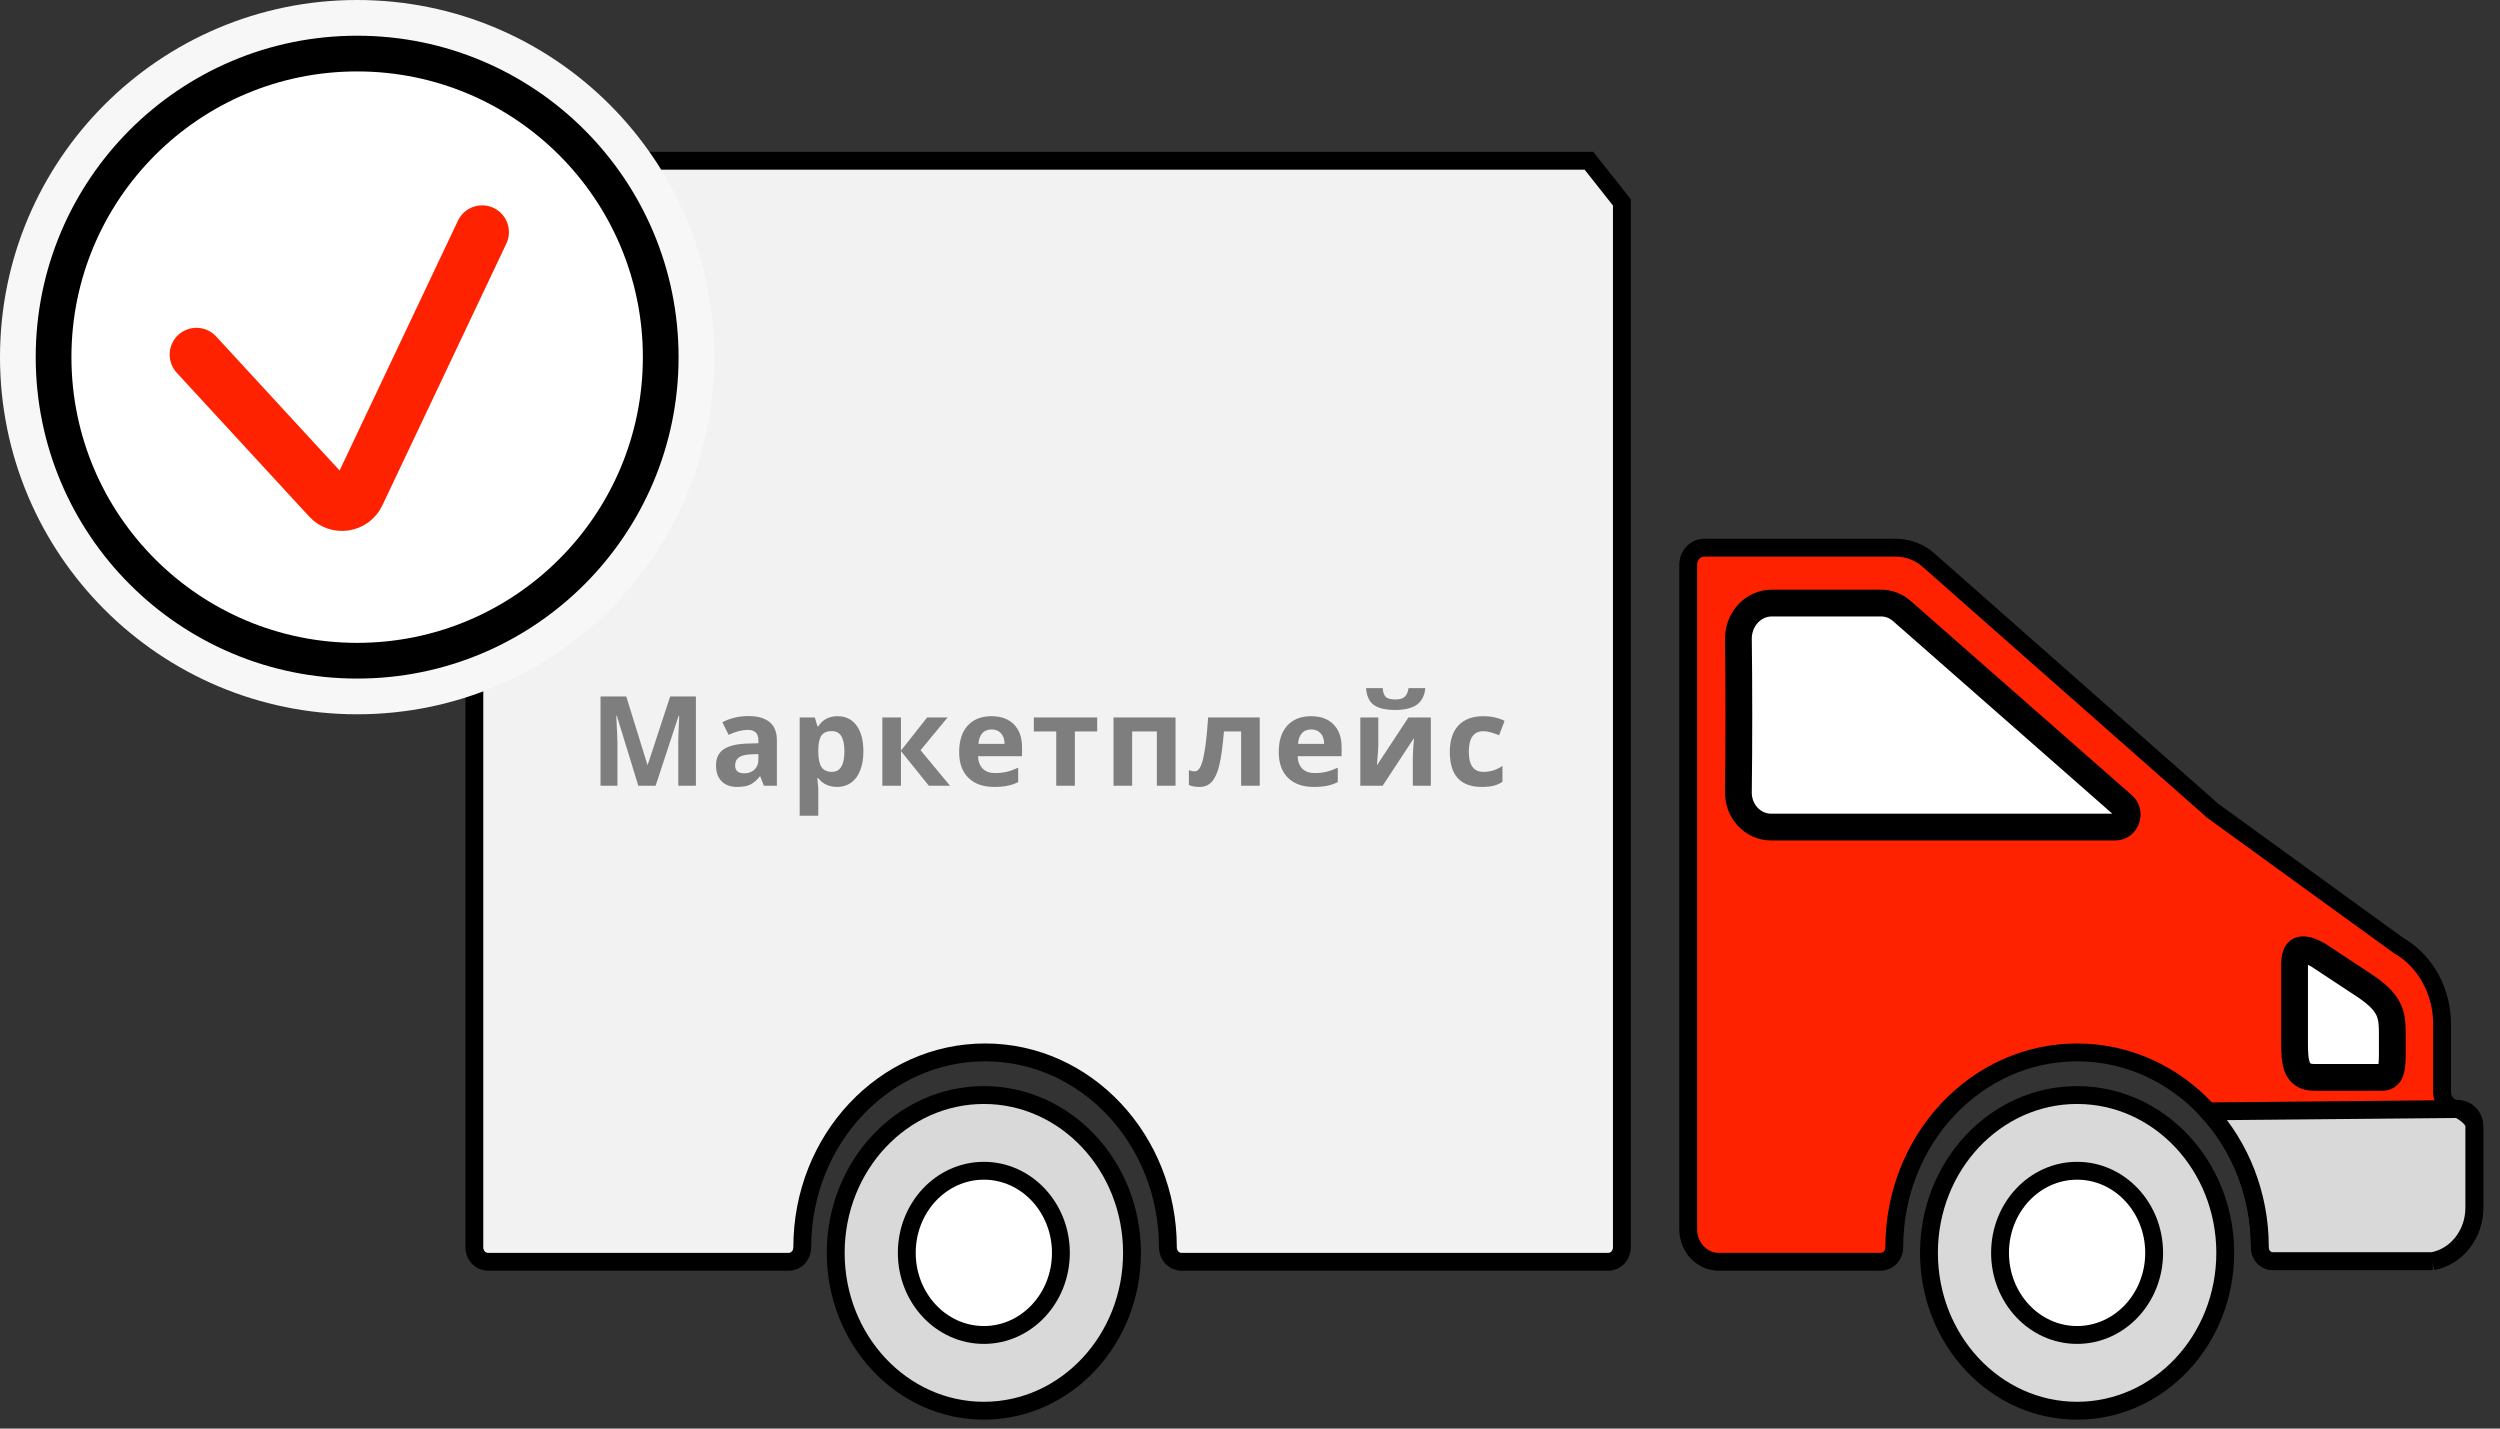 <svg width="140" height="80" viewBox="0 0 140 80" fill="none" xmlns="http://www.w3.org/2000/svg">
<rect x="0" y="0" width="140" height="80" fill="#333333" stroke="none"/>
<path fill-rule="evenodd" clip-rule="evenodd" d="M90.825 11.333V69.841C90.825 70.304 90.491 70.66 90.056 70.66H66.17C65.735 70.66 65.401 70.304 65.401 69.841C65.401 63.817 60.818 58.934 55.164 58.934C49.511 58.934 44.928 63.817 44.928 69.841C44.928 70.304 44.593 70.66 44.158 70.66H27.332C26.897 70.66 26.563 70.304 26.563 69.841V9.82C26.563 9.356 26.897 9 27.332 9H88.98L90.825 11.333Z" fill="#F2F2F2" stroke="black"/>
<path d="M35.745 44L34.541 40.08H34.511C34.554 40.877 34.576 41.409 34.576 41.676V44H33.629V39.003H35.071L36.254 42.824H36.274L37.529 39.003H38.971V44H37.983V41.635C37.983 41.523 37.984 41.394 37.987 41.248C37.991 41.103 38.007 40.715 38.035 40.086H38.004L36.715 44H35.745ZM42.777 44L42.575 43.48H42.548C42.373 43.702 42.191 43.855 42.005 43.942C41.82 44.026 41.579 44.068 41.28 44.068C40.913 44.068 40.624 43.964 40.412 43.754C40.202 43.544 40.097 43.246 40.097 42.858C40.097 42.453 40.239 42.154 40.521 41.963C40.806 41.769 41.234 41.662 41.806 41.642L42.469 41.621V41.454C42.469 41.066 42.271 40.873 41.875 40.873C41.569 40.873 41.211 40.965 40.798 41.149L40.453 40.445C40.893 40.215 41.38 40.1 41.916 40.1C42.428 40.1 42.822 40.212 43.095 40.435C43.368 40.658 43.505 40.998 43.505 41.454V44H42.777ZM42.469 42.23L42.066 42.243C41.763 42.252 41.538 42.307 41.389 42.407C41.241 42.508 41.167 42.66 41.167 42.865C41.167 43.159 41.336 43.306 41.673 43.306C41.915 43.306 42.107 43.237 42.251 43.098C42.397 42.959 42.469 42.774 42.469 42.544V42.23ZM46.88 44.068C46.432 44.068 46.08 43.905 45.824 43.58H45.77C45.806 43.899 45.824 44.083 45.824 44.133V45.682H44.782V40.179H45.63L45.776 40.674H45.824C46.068 40.296 46.429 40.107 46.908 40.107C47.359 40.107 47.712 40.281 47.967 40.63C48.223 40.978 48.35 41.463 48.35 42.083C48.35 42.49 48.29 42.845 48.169 43.145C48.051 43.446 47.881 43.675 47.66 43.833C47.439 43.99 47.179 44.068 46.88 44.068ZM46.573 40.941C46.315 40.941 46.127 41.021 46.009 41.18C45.89 41.337 45.829 41.598 45.824 41.963V42.076C45.824 42.486 45.885 42.78 46.005 42.958C46.129 43.135 46.322 43.224 46.587 43.224C47.054 43.224 47.287 42.839 47.287 42.069C47.287 41.693 47.229 41.411 47.113 41.225C46.999 41.035 46.819 40.941 46.573 40.941ZM51.917 40.179H53.065L51.551 42.011L53.199 44H52.016L50.454 42.062V44H49.411V40.179H50.454V42.035L51.917 40.179ZM55.528 40.849C55.307 40.849 55.134 40.919 55.008 41.06C54.883 41.2 54.811 41.398 54.793 41.655H56.256C56.252 41.398 56.184 41.2 56.054 41.06C55.925 40.919 55.749 40.849 55.528 40.849ZM55.675 44.068C55.06 44.068 54.579 43.899 54.233 43.559C53.886 43.22 53.713 42.739 53.713 42.117C53.713 41.476 53.873 40.982 54.192 40.633C54.513 40.282 54.956 40.107 55.521 40.107C56.061 40.107 56.482 40.261 56.782 40.568C57.083 40.876 57.234 41.301 57.234 41.843V42.349H54.769C54.781 42.645 54.868 42.877 55.032 43.043C55.197 43.209 55.427 43.292 55.723 43.292C55.953 43.292 56.171 43.269 56.376 43.221C56.581 43.173 56.795 43.096 57.018 42.992V43.798C56.836 43.889 56.641 43.957 56.434 44C56.226 44.046 55.974 44.068 55.675 44.068ZM61.443 40.179V40.961H60.192V44H59.149V40.961H57.895V40.179H61.443ZM65.83 40.179V44H64.784V40.961H63.4V44H62.357V40.179H65.83ZM70.545 44H69.502V40.961H68.542C68.469 41.816 68.38 42.454 68.275 42.876C68.171 43.295 68.031 43.599 67.855 43.788C67.682 43.975 67.454 44.068 67.171 44.068C66.93 44.068 66.732 44.032 66.577 43.959V43.125C66.688 43.171 66.8 43.193 66.912 43.193C67.042 43.193 67.15 43.1 67.236 42.913C67.325 42.726 67.404 42.415 67.472 41.98C67.543 41.542 67.603 40.942 67.653 40.179H70.545V44ZM73.425 40.849C73.204 40.849 73.031 40.919 72.905 41.06C72.78 41.2 72.708 41.398 72.69 41.655H74.153C74.148 41.398 74.081 41.2 73.951 41.06C73.821 40.919 73.646 40.849 73.425 40.849ZM73.572 44.068C72.956 44.068 72.476 43.899 72.129 43.559C71.783 43.22 71.61 42.739 71.61 42.117C71.61 41.476 71.769 40.982 72.088 40.633C72.41 40.282 72.853 40.107 73.418 40.107C73.958 40.107 74.378 40.261 74.679 40.568C74.98 40.876 75.13 41.301 75.13 41.843V42.349H72.666C72.677 42.645 72.765 42.877 72.929 43.043C73.093 43.209 73.323 43.292 73.62 43.292C73.85 43.292 74.067 43.269 74.272 43.221C74.477 43.173 74.692 43.096 74.915 42.992V43.798C74.733 43.889 74.538 43.957 74.331 44C74.123 44.046 73.87 44.068 73.572 44.068ZM77.186 40.179V41.69C77.186 41.849 77.16 42.239 77.108 42.858L78.871 40.179H80.126V44H79.117V42.476C79.117 42.204 79.14 41.822 79.186 41.327L77.429 44H76.178V40.179H77.186ZM79.818 38.535C79.775 38.961 79.614 39.272 79.336 39.468C79.058 39.661 78.657 39.758 78.133 39.758C77.593 39.758 77.193 39.665 76.933 39.478C76.676 39.291 76.531 38.977 76.499 38.535H77.432C77.448 38.769 77.506 38.935 77.607 39.03C77.709 39.124 77.891 39.17 78.153 39.17C78.384 39.17 78.555 39.119 78.666 39.017C78.78 38.912 78.85 38.751 78.875 38.535H79.818ZM82.975 44.068C81.785 44.068 81.19 43.416 81.19 42.11C81.19 41.46 81.352 40.965 81.676 40.623C81.999 40.279 82.463 40.107 83.067 40.107C83.509 40.107 83.905 40.194 84.256 40.367L83.949 41.173C83.785 41.107 83.632 41.054 83.491 41.013C83.349 40.969 83.208 40.948 83.067 40.948C82.525 40.948 82.253 41.333 82.253 42.103C82.253 42.85 82.525 43.224 83.067 43.224C83.267 43.224 83.453 43.198 83.624 43.145C83.795 43.091 83.966 43.007 84.137 42.893V43.785C83.968 43.892 83.797 43.966 83.624 44.007C83.453 44.048 83.237 44.068 82.975 44.068Z" fill="#7E7E7E"/>
<ellipse cx="8.296" cy="8.839" rx="8.296" ry="8.839" transform="matrix(-1 0 0 1 63.392 61.322)" fill="#D9D9D9" stroke="black"/>
<ellipse cx="4.315" cy="4.598" rx="4.315" ry="4.598" transform="matrix(-1 0 0 1 59.41 65.562)" fill="white" stroke="black"/>
<ellipse cx="8.296" cy="8.839" rx="8.296" ry="8.839" transform="matrix(-1 0 0 1 124.614 61.322)" fill="#D9D9D9" stroke="black"/>
<ellipse cx="4.315" cy="4.598" rx="4.315" ry="4.598" transform="matrix(-1 0 0 1 120.632 65.562)" fill="white" stroke="black"/>
<path fill-rule="evenodd" clip-rule="evenodd" d="M126.553 69.84C126.553 63.817 121.97 58.934 116.316 58.934C110.663 58.934 106.08 63.817 106.08 69.84C106.08 70.304 105.745 70.66 105.311 70.66H96.245C95.308 70.66 94.539 69.84 94.539 68.842V31.632C94.539 31.098 94.94 30.67 95.442 30.67H106.147C106.849 30.67 107.518 30.919 108.054 31.418L123.776 45.283C123.81 45.319 123.81 45.319 123.843 45.354L134.314 52.946C135.819 53.801 136.756 55.512 136.756 57.33V61.144C136.756 61.678 137.157 62.106 137.659 62.106C138.161 62.106 138.562 62.534 138.562 63.068V67.63C138.562 69.127 137.559 70.375 136.221 70.624C136.154 70.624 136.087 70.624 136.054 70.624H127.389C126.888 70.66 126.553 70.304 126.553 69.84Z" fill="#FF2200"/>
<path d="M136.221 70.624C137.559 70.375 138.562 69.127 138.562 67.63V63.068C138.562 62.534 138.161 62.106 137.659 62.106C137.157 62.106 136.756 61.678 136.756 61.144V57.33C136.756 55.512 135.819 53.801 134.314 52.946L123.843 45.354C123.81 45.319 123.81 45.319 123.776 45.283L108.054 31.418C107.518 30.919 106.849 30.67 106.147 30.67H95.442C94.94 30.67 94.539 31.098 94.539 31.632V68.842C94.539 69.84 95.308 70.66 96.245 70.66H105.311C105.745 70.66 106.08 70.304 106.08 69.84C106.08 63.817 110.663 58.934 116.316 58.934C121.97 58.934 126.553 63.817 126.553 69.84C126.553 70.304 126.888 70.66 127.389 70.624H136.054M136.221 70.624C136.154 70.624 136.087 70.624 136.054 70.624M136.221 70.624H136.054" stroke="black"/>
<path d="M138.562 63.068C138.562 62.534 137.659 62.106 137.659 62.106L123.654 62.236C125.448 64.201 126.553 66.883 126.553 69.84C126.553 70.304 126.888 70.66 127.389 70.624H136.054H136.221C137.559 70.375 138.562 69.127 138.562 67.63V63.068Z" fill="#D9D9D9"/>
<path d="M136.221 70.624C137.559 70.375 138.562 69.127 138.562 67.63V63.068C138.562 62.534 137.659 62.106 137.659 62.106L123.654 62.236C125.448 64.201 126.553 66.883 126.553 69.84C126.553 70.304 126.888 70.66 127.389 70.624H136.054M136.221 70.624C136.154 70.624 136.087 70.624 136.054 70.624M136.221 70.624H136.054" stroke="black"/>
<path fill-rule="evenodd" clip-rule="evenodd" d="M133.97 58.809V58.047C133.97 56.904 133.97 56.25 132.477 55.237L129.807 53.475C128.495 52.75 128.495 53.523 128.495 54.237V58.38C128.495 59.476 128.549 60.333 129.59 60.333H133.422C133.969 60.333 133.97 59.666 133.97 58.809Z" fill="white" stroke="black" stroke-width="1.5"/>
<path fill-rule="evenodd" clip-rule="evenodd" d="M99.224 33.771H105.345C105.747 33.771 106.148 33.914 106.483 34.199L118.86 45.069C119.362 45.462 119.094 46.317 118.459 46.317H99.19C98.153 46.317 97.317 45.426 97.35 44.321C97.384 41.969 97.384 38.119 97.35 35.767C97.35 34.662 98.186 33.771 99.224 33.771Z" fill="white" stroke="black" stroke-width="1.5"/>
<circle cx="20" cy="20" r="20" fill="#F7F7F7"/>
<path d="M20 37C29.389 37 37 29.389 37 20C37 10.611 29.389 3 20 3C10.611 3 3 10.611 3 20C3 29.389 10.611 37 20 37Z" fill="white" stroke="black" stroke-width="2"/>
<path d="M11 19.857L18.416 27.909C18.897 28.431 19.752 28.301 20.056 27.66L27 13" stroke="#FF2200" stroke-width="3" stroke-linecap="round"/>
</svg>

